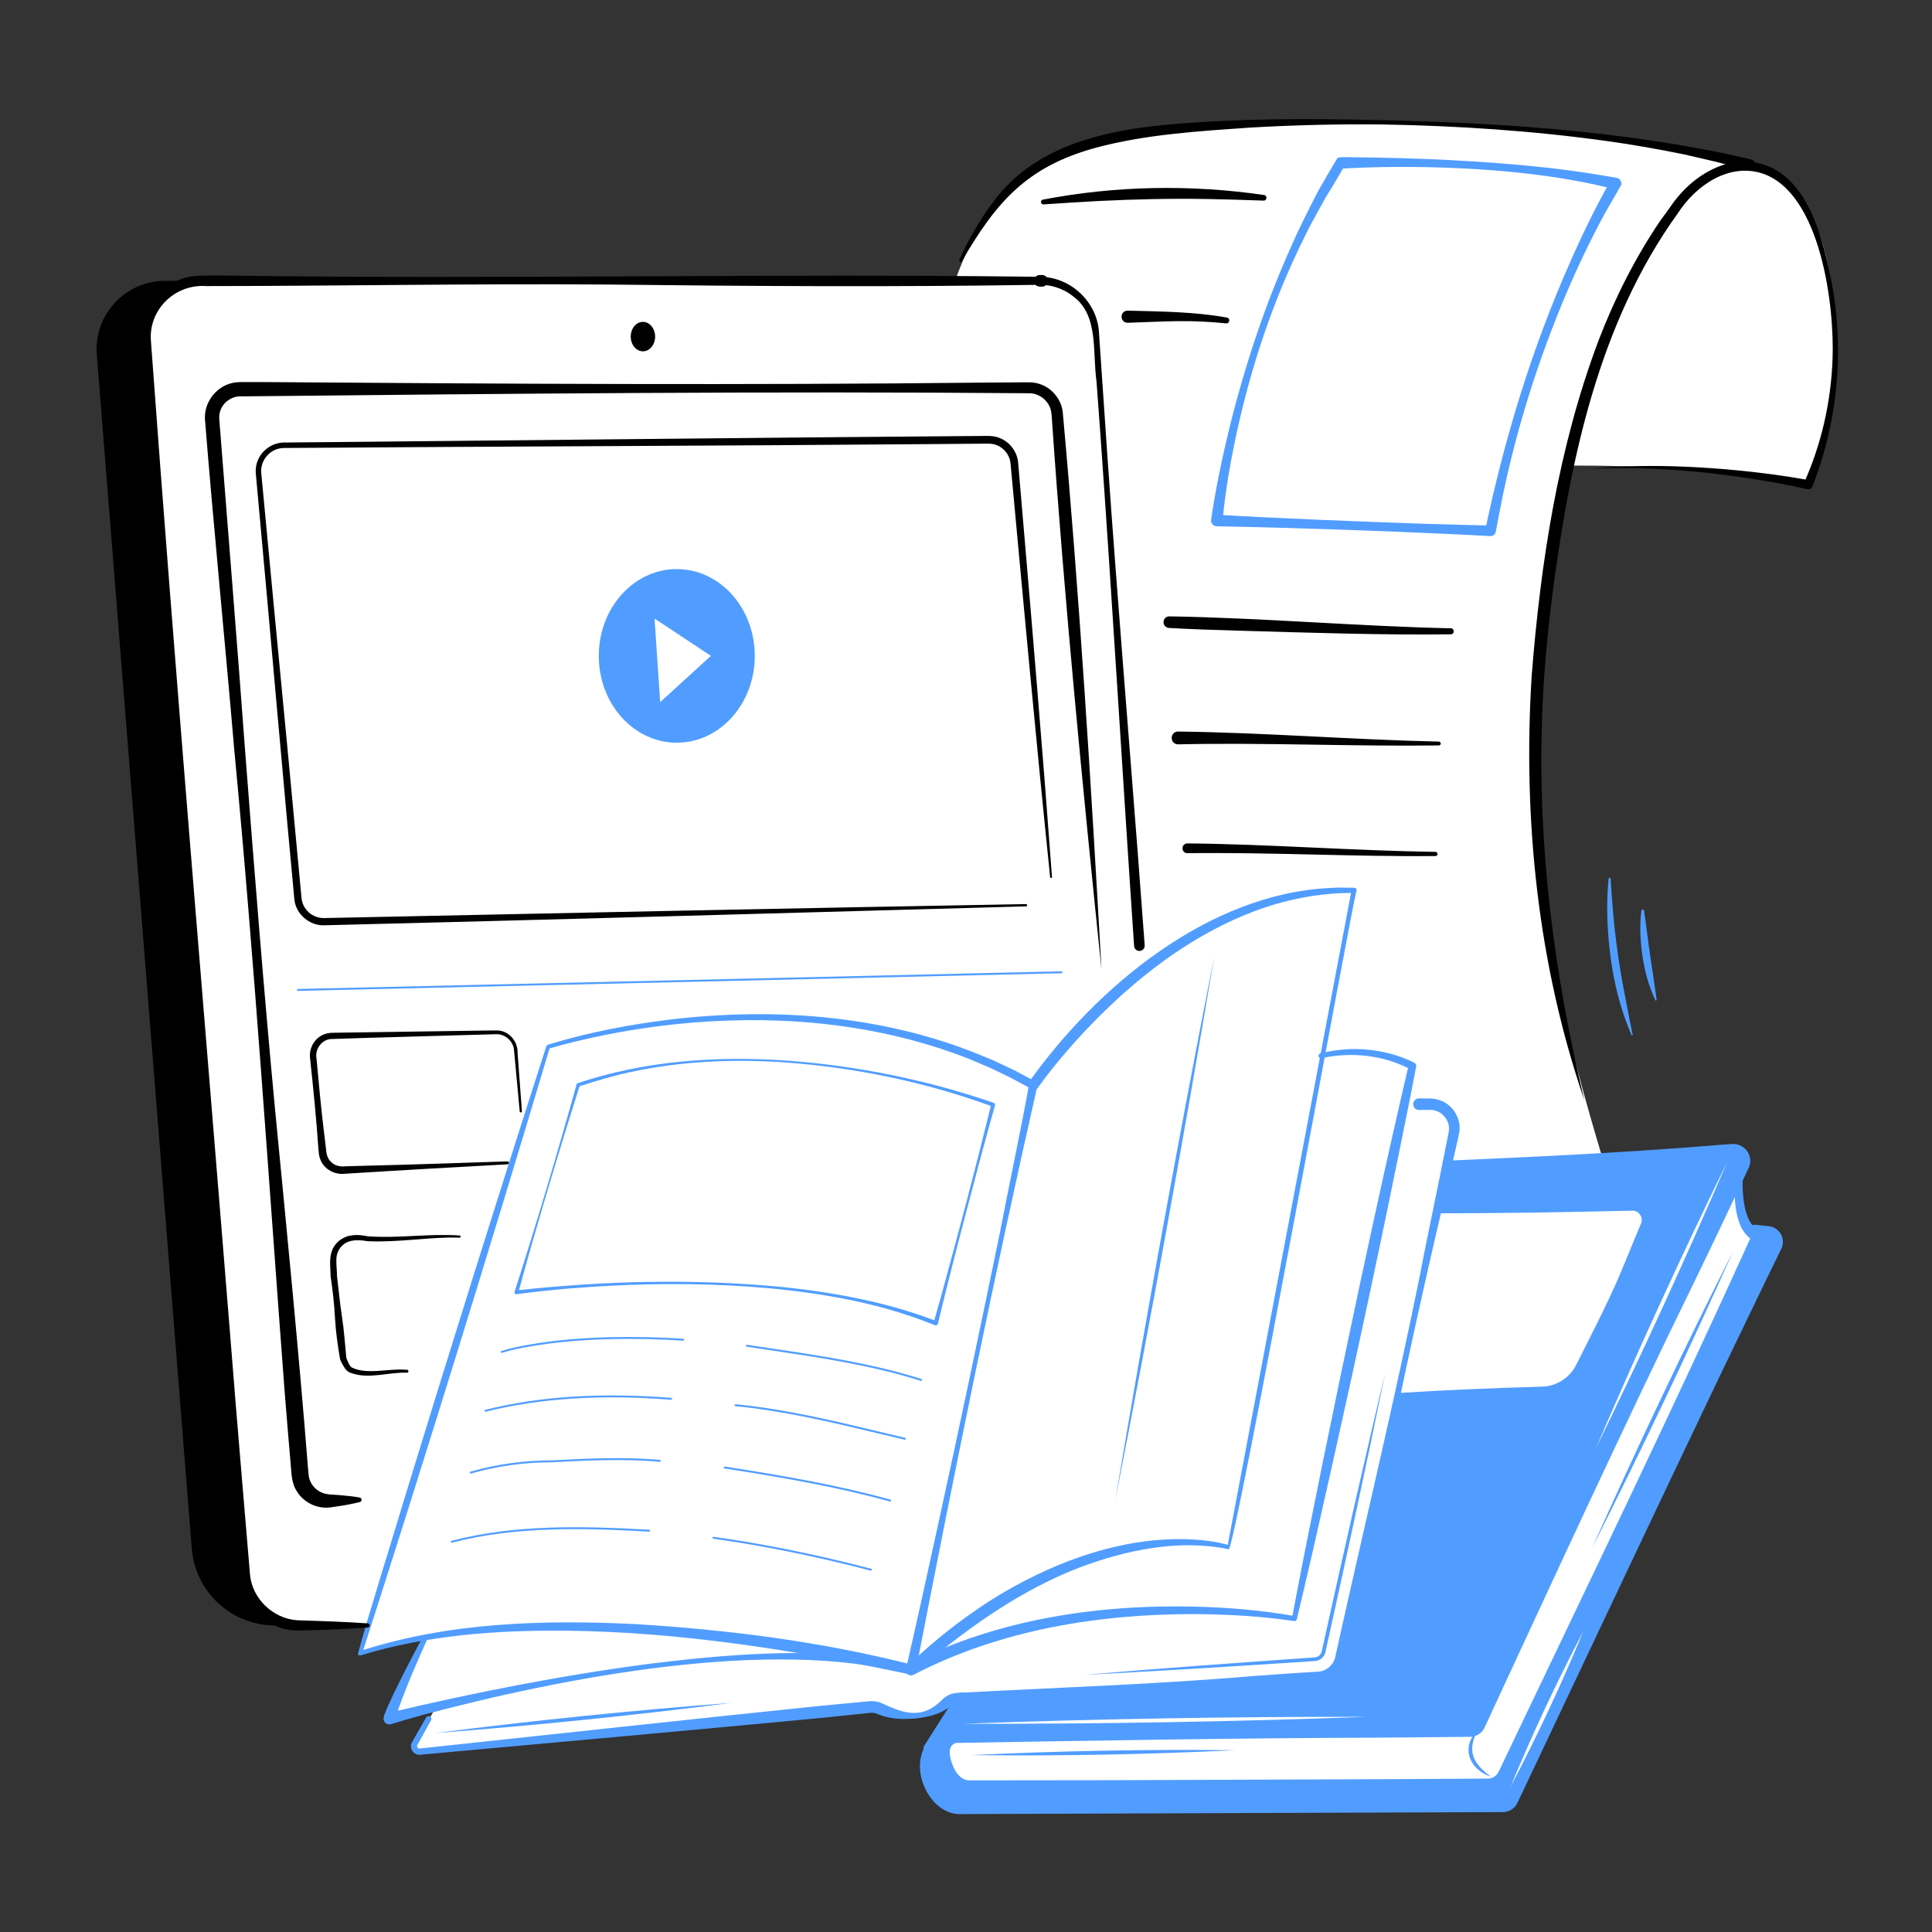 <?xml version="1.0" encoding="UTF-8"?>
<svg xmlns="http://www.w3.org/2000/svg" viewBox="0 0 1000 1000">
  <rect x="0" y="0" width="1000" height="1000" fill="#333333" stroke="none"/>
  <defs>
    <style>
      .cls-1 {
        fill: #519dff;
      }

      .cls-2 {
        fill: #fff;
      }
    </style>
  </defs>
  <g id="fill">
    <path class="cls-2" d="M811.24,241.01s85.92-1.18,123.59,11.77c0,0,22.89-34.92,13.47-103.45s-46.03-63.3-46.03-63.3c0,0-38.19-17.79-177.86-22.49s-174.72,17.26-174.72,17.26c0,0-35.05,6.8-55.45,64.87H104.5s-24.59,0-30.34,3.66c0,0-22.49,9.94-21.45,35.05l50.74,617.28s2.09,34,42.9,38.19l43.94,1.57-3.66,13.08,33.48-6.8-19.36,41.85,25.11-6.28-12.03,20.92,2.62,2.62,236.45-23.54s23.54,12.55,38.71-3.66h4.18l-12.55,24.59,8.37,23.54,291.38,4.71,137.06-291.38-14.12-4.71-4.71-9.94-2.09-13.08,5.23-13.08-4.71-6.28-70.1,5.75s-18.31-59.64-23.54-92.07c0,0-15.69-73.24-9.94-151.71s15.17-114.96,15.17-114.96Z"/>
  </g>
  <g id="Expanded_path" data-name="Expanded path">
    <g>
      <g>
        <path d="M904.74,88.33c-3.07-.8-13.66-3.9-16.34-4.54-4.71-1.09-11.82-2.75-16.56-3.84-12.71-2.59-27.39-5.23-40.27-6.96-38.08-5.31-77.19-7.89-115.63-8.56-22.58-.28-45.63.29-68.21,1.57-27.04,1.89-54.42,3.47-80.58,10.48-35.56,9.74-51.33,27.8-69.33,58.77-.2.34-.63.46-.97.26-.32-.18-.44-.58-.3-.91,4.61-10.47,10.4-20.54,17.28-29.75,27.17-37.32,77.86-40.13,120.05-42.32,17.96-.79,36.8-1.03,54.75-.8,68.34.87,137.18,3.93,204.29,17.75,0,0,13.43,3.05,13.43,3.05,3.83.98,2.6,6.9-1.61,5.78h0Z"/>
        <path d="M819.97,569.17c-24.02-70.1-31.78-145.34-27.19-219.15,4.64-59.03,13.73-118.36,34.7-173.98,8.28-21.57,18.95-42.77,31.94-61.9,1.33-1.87,3.66-4.98,4.94-6.78,6.41-9.56,15.44-17.62,26.37-21.59,7.42-2.66,15.79-2.81,23.27-.19,14.94,5.36,22.89,20.82,27.64,34.89,6.77,21.26,10.2,43.58,9.66,65.89-.57,22.35-5.02,44.59-13.18,65.42-.42,1.1-1.59,1.66-2.69,1.4-9.24-2.09-18.7-3.82-28.13-5.31-28.35-4.39-57.23-6.69-85.92-5.11,0,0,7.18-.6,7.18-.6,16.72-1.3,33.7-1.22,50.44-.27,19.28,1.12,38.39,3.21,57.44,6.65,0,0-2.69,1.4-2.69,1.4,8.98-19.94,13.92-41.77,14.76-63.66,1.15-27.75-6.01-85.92-35.99-96.4-17.57-5.85-34.76,6.09-44.06,20.48-41.07,56.96-55.75,127.83-64.81,196.25-2.74,21.64-4.87,44.04-5.51,65.84-2.28,66.18,6.35,132.44,21.84,196.72h0Z"/>
      </g>
      <path d="M539.4,148.38s-.09,0-.14,0c-.36-.02-.73-.03-1.09-.03-1.66,0-3-1.34-3-3s1.34-3,3-3h1.23c1.66,0,3,1.34,3,3,0,.82-.34,1.62-.93,2.19-.56.53-1.3.84-2.08.84Z"/>
      <g>
        <g>
          <path class="cls-1" d="M908.48,633.89c1.85.25,3.71.42,5.56.63,0,0,1.45.15,1.45.15.65.07,1.31.22,1.93.44,5.14,1.93,6.93,7.82,4,12.43-6.83,13.85-23.44,48.5-30.4,62.89-29.25,61.12-66.72,140.56-95.77,201.96,0,0-9.57,20.2-9.57,20.2,0,0-.3.63-.3.63-1.48,3.26-5.02,5.03-8.53,4.72-63.33.23-209.25.77-271.07,1,0,0-5.59.02-5.59.02,0,0-2.79.01-2.79.01-.48,0-.89.02-1.44-.01-11.25-.65-18.95-12.61-19.75-22.99-.42-6.27,1.57-13.74,7.51-16.93,1.98-1.12,4.2-1.73,6.47-1.82l5.65-.05c86.73-.33,178.63-1.66,265.31-3.09,1.23-.08,2.37-.85,2.88-1.99,0,0,.3-.63.3-.63l.6-1.26s2.39-5.05,2.39-5.05c40.67-84.71,84.36-177.93,123.08-263.21,0,0,9.36-20.06,9.36-20.06.33-.85.2-1.79-.3-2.57-.52-.78-1.35-1.24-2.28-1.26,0,0-5.42.18-5.42.18-46.44.73-93.26,2.97-139.59,5.55-.87.05-1.61-.61-1.67-1.48-.05-.88.63-1.63,1.51-1.67,46.35-2,93.19-4.3,139.46-8.15,0,0,2.79-.18,2.79-.18,0,0,1.39-.09,1.39-.09,6.69-.96,12.14,5.33,9.68,11.84-9.35,19.82-19.46,41.16-28.97,60.71-35.16,71.79-73.9,156.02-107.65,228.79-1.45,3.68-4.84,5.69-8.78,5.43,0,0-1.4.01-1.4.01-16.75.16-33.54.36-50.29.44-68.16.22-144.24,1.52-212.32,2.69,0,0-5.53.1-5.53.1-4.69.09-8.19,4.08-8.82,8.58-1.96,8.91,4.05,21.8,13.47,23.45,1.23.26,3.93.08,5.27.12,62.67-.28,209.35-.91,273.74-1.2,0,0,2.79-.01,2.79-.01,1.26.03,2.57,0,3.48-.96,40.91-83.81,86.72-179.39,126.6-263.66,0,0,9.5-20.23,9.5-20.23,0,0,1.17-2.54,1.17-2.54,0,0,.57-1.25.57-1.25.85-1.84-.25-4.28-2.24-4.73-2.56-.23-5.17-.07-7.74-.07-4.17-.06-3.76-6.17.31-5.77h0Z"/>
          <path class="cls-1" d="M493.31,902.91c-2.92,1.89-1.52,7.41-.3,10.48,1.4,3.79,3.84,7.43,7.9,8.09.33.03.4.05.66.03,0,0,73.16-.09,73.16-.09,56.7-.28,135.62-.38,192.05-.81,0,0,2.29-.01,2.29-.01,3.63.23,5.91-1.39,7.24-4.84,0,0,1.97-4.13,1.97-4.13,42.81-89.77,87.79-182.57,128.74-272.96,0,0,1.47,4.02,1.47,4.02-3.36-1.61-5.91-4.61-7.42-7.86-3.9-8.69-3.64-19.99-2.19-28.1.03-.94.82-1.68,1.77-1.65.9.03,1.61.76,1.65,1.65-.3,2.98-.41,6.08-.28,9.12.47,7.45,1.66,18.27,9.27,21.55,1.35.77,1.84,2.47,1.16,3.84-21.86,43.61-43.09,87.53-64.18,131.51-20.64,43.21-48.08,100.87-68.79,144.51-1.72,4.46-5.46,7.16-10.38,6.85,0,0-2.29.02-2.29.02-56.33.49-135.47,1.34-192.05,1.99,0,0-73.16.98-73.16.98,0,0,.23-.01.23-.01-.4.03-.54.02-.86.01-6.47-.26-11.39-6.08-13.38-11.65-2.35-6.09-3.94-14.43,3.7-18.22,3.83-1.23,5.66,4.26,2.02,5.65h0Z"/>
          <path class="cls-1" d="M481.01,908.05c-.55,0-1.11-.15-1.61-.47-1.4-.89-1.81-2.74-.92-4.14l16.54-26.02c.89-1.4,2.74-1.81,4.14-.92,1.4.89,1.81,2.74.92,4.14l-16.54,26.02c-.57.9-1.54,1.39-2.54,1.39Z"/>
          <path class="cls-1" d="M744.04,625.25c32.85-1.78,66.33-3.01,99.24-4.01.37.02,1.44-.08,1.83-.04,6.96-.12,12.11,7.44,9.36,13.86-.53,1.26-1.46,3.06-2.05,4.31-6.93,13.66-14.07,27.54-19.95,41.67-3.47,8.21-7.18,17.34-10.62,25.62-3.4,9.93-13.12,17-23.63,17-24.63.55-49.27.87-73.92.55-.89-.01-1.6-.74-1.59-1.63.01-.85.68-1.53,1.51-1.59,24.6-1.59,49.22-2.54,73.85-3.27,6.81-.1,13.2-3.83,16.79-9.53,1.44-2.37,4.81-9.49,6.16-12.06,5.55-11,11.11-22,16.07-33.29,4.15-9.44,8.12-19.84,12.22-29.33,1.47-3.02-.89-6.94-4.27-6.87-.96,0-2.95.06-3.94.08-32.15.76-64.87,1.3-97.01,1.3-1.66.01-1.95-2.61-.07-2.77h0Z"/>
          <path class="cls-1" d="M498.56,878.04l-15.67,23.14s5.97-2.99,20.9-2.24l259.69-1.87,136.62-289.21s9.7-14.18-5.97-14.18l-144.05,8.21-5.22,24.63,97.03-2.24s14.93-.75,7.46,14.18l-33.59,72.4s-2.99,10.45-21.64,10.45l-70.9,2.24-31.35,143.3-193.31,11.2Z"/>
          <path class="cls-2" d="M894.12,601.14c-21.38,49.83-44.23,99.67-68.05,148.38,21.37-49.83,44.24-99.66,68.05-148.38h0Z"/>
          <path class="cls-2" d="M498.56,892.22c69.12-2.52,139.03-3.73,208.2-3.57-69.12,2.53-139.03,3.72-208.2,3.57h0Z"/>
          <path class="cls-1" d="M490.45,896.77s-13.71,7.11-10.66,23.87c0,0,3.55,17.26,22.85,16.25l274.7-1.02s5.59,0,7.62-6.09l135.07-283.33s5.08-10.16-11.17-10.66c0,0,2.03,2.54-3.05,12.19l-127.45,267.08s-1.02,7.11-16.25,7.11l-258.96,3.05s-17.77.51-12.69-28.43Z"/>
          <path class="cls-2" d="M819.48,844.47c-11.28,27.31-23.81,54.09-37.57,80.23,11.27-27.31,23.82-54.08,37.57-80.23h0Z"/>
        </g>
        <g>
          <path class="cls-1" d="M282.92,541.12c.66-.42,1.65-.65,2.38-.89,20.05-6.05,40.71-9.96,61.49-12.51,53.58-6.37,109.38-2.39,159.71,17.98,0,0,7.53,3.11,7.53,3.11,0,0,7.37,3.46,7.37,3.46,0,0,3.68,1.74,3.68,1.74l3.6,1.91,7.2,3.82c.86.46,1.28,1.44,1.06,2.35-22.74,100.07-43.38,201.9-62.9,302.59-.26,1.44-1.72,2.36-3.14,1.97-58.45-12.34-117.95-21.93-177.82-22.61-35.78-.32-72.06,2.27-106.42,12.78-.59.19-1.23-.14-1.42-.73,5.38-20.12,17.87-59.51,23.8-79.52,22.89-74.86,49.81-160.84,73.88-235.45h0ZM284.46,542.62c-30.58,102.48-64.34,211.76-97.07,313.47,0,0-1.42-1.4-1.42-1.4,46.07-15.04,95.27-16.4,143.28-14.04,48.08,2.96,96.19,9.07,142.9,21.02,0,0-3.14,1.97-3.14,1.97,5.73-25.11,11.28-50.27,16.75-75.43,10.79-49.34,21.79-101.56,31.99-151.18,4.23-22.26,10.99-53.8,14.9-75.82,0,0,1.07,2.36,1.06,2.35-4.1-2.18-10.01-5.57-14.17-7.46,0,0-7.22-3.47-7.22-3.47-2.59-1.07-8.59-3.66-11.07-4.68-38.67-15.17-80.64-20.99-122.05-19.77-31.95.87-64.41,5.85-94.75,14.45h0Z"/>
          <path class="cls-1" d="M532.54,560.12c35.21-49.44,92.77-97.35,155.64-100.51,1.58-.07,4.71-.29,6.37-.18,0,0,6.37.07,6.37.07.7,0,1.28.56,1.28,1.27-1.32,1.11-62.96,341.91-66.22,341.11-25.89-5.34-52.96.36-77.36,9.5-12.2,4.71-24.17,10.84-35.37,17.59-14.51,8.81-28.23,18.97-41.32,29.76-2.89,2.47-5.78,4.95-8.7,7.39-1.1.91-2.73.76-3.64-.33-.87-1.05-.77-2.59.19-3.52,15.2-14.67,32.17-27.71,50.4-38.47,28.28-16.34,60.44-27.86,93.45-27.13,7.78.26,15.45,1,22.97,3.25.02,0-1.33.8-1.33.8,0,0,64.32-340.13,64.32-340.13,0,0,1.25,1.55,1.25,1.55-3.74.13-8.82.08-12.47.54-5.92.44-12.66,1.51-18.45,2.84-4.04.86-8.1,1.97-12.04,3.14-2.23.8-6.76,2.18-8.82,3.05-30.2,11.46-56.66,31.1-79.47,53.74-11.74,11.68-22.91,24.33-32.54,37.74-2.07,2.97-6.49,0-4.51-3.05h0Z"/>
          <path class="cls-1" d="M683.39,545.26c12.09-3.17,24.85-2.97,36.89.29,4.01,1.12,7.92,2.61,11.67,4.46.8.37,1.21,1.23,1.05,2.05-3.85,20.64-10.18,50.87-14.44,71.8-12.15,58.77-25.61,120.03-38.97,178.58-2.78,11.87-5.48,23.75-8.33,35.6-.13.69-.81,1.15-1.5,1.01-16.63-2.47-33.59-3.43-50.42-3.6-50.23-.17-101.56,8.05-146.43,31.39-1.47.77-3.29.2-4.05-1.27-.77-1.47-.19-3.29,1.29-4.05,45.85-23.46,98.23-31.22,149.26-29.91,17.03.5,33.99,1.87,50.82,4.9,0,0-1.5,1-1.5,1,2.23-11.98,4.62-23.93,6.93-35.9,11.71-58.92,24.45-120.3,37.34-178.92,4.53-20.84,11.3-50.8,16.11-71.32,0,0,1.03,2.17,1.03,2.17-10.46-5.57-22.48-7.96-34.31-7.4-3.97.19-8.02.67-11.79,1.61-1.62.39-2.23-2.02-.65-2.47h0Z"/>
          <path class="cls-1" d="M470.96,866.63c-71.51-19.51-180.77,1.94-252.26,21.06-5.48,1.5-10.97,3.06-16.35,4.74-1.55.48-3.2-.38-3.69-1.93-.38-1.03.16-2.45.42-3.24.51-1.46,1.13-2.85,1.73-4.23,4.01-8.88,8.45-17.52,12.92-26.16,1.81-3.45,3.56-6.84,5.55-10.3.81-1.35,2.84-.26,2.19,1.15-6.04,13.49-12.12,27.26-16.77,41.31-.11.4-.19.8-.19.91,0,0-3.79-3.27-3.79-3.27,44.46-10.57,89.33-19.4,134.64-25.4,39.66-4.89,80.02-8.35,119.81-2.82,5.72.83,11.48,2.02,17.04,3.25,3.09.73,2.43,5.69-1.24,4.93h0Z"/>
          <path class="cls-1" d="M223.11,890.37s-6.12,11.12-6.12,11.12c0,0-.77,1.39-.77,1.39,0,0-.19.35-.19.35-.47.76.2,1.88,1.11,1.79,0,0,.1,0,.1,0,0,0,.2-.02.2-.02,0,0,.39-.04.39-.04,0,0,.79-.08.79-.08,0,0,3.16-.34,3.16-.34,56.92-6.06,144.62-15.64,201.97-21.5,0,0,25.27-2.4,25.27-2.4,2.19-.33,4.73-.13,6.84.72,5.71,2.51,11.65,5.53,18.06,5.21,4.61-.08,8.73-2.27,12.04-5.19.47-.46,1.12-1.1,1.56-1.51,2.07-2.14,4.96-3.5,7.95-3.62,51.23-2.79,102.52-4.39,153.66-8.77,9.68-.74,23.55-1.69,33.23-2.26,4.69-.28,8.46-4.11,9.03-8.75,14.57-65.95,30.62-132.05,43.93-198.3,1.38-7.9,11.2-54.96,12.53-62.23,0,0,1.26-6.22,1.26-6.22,0,0,.63-3.11.63-3.11.13-.57.14-.9.21-1.33.74-5.64-4.17-11.08-9.9-10.8-1.03-.02-4.37.06-5.55.05-4.05-.06-3.95-5.95,0-6,0,0,3.17.03,3.17.03,0,0,1.59.01,1.59.01,0,0,.79,0,.79,0,2.89.05,5.86.81,8.31,2.39,4.97,3.12,7.88,9.18,6.99,14.99-.47,2.72-1.83,8.27-2.45,11.07-1.44,7.03-12.41,53.59-14.2,61.87-7.39,32.43-14.7,66.76-21.3,99.29-6.88,33.72-13.46,67.49-20.65,101.14-1.46,6.45-7.4,11.45-14.01,11.79-9.69.62-23.54,1.2-33.3,1.64-50.77,1.6-101.38,5.9-152.05,9.12-1.61.03-3.4.2-4.82,1.01-1.77,1.01-3.49,2.45-5.4,3.23-3.8,1.86-8.05,2.7-12.21,3.27-4.71.45-9.51.58-14.19-.27-2.62-.42-5.12-1.38-7.6-2.33-1.29-.38-1.95-.29-3.56-.13,0,0-25.25,2.61-25.25,2.61-57.48,5.45-145.08,13.4-202.26,18.56,0,0-3.16.29-3.16.29,0,0-.79.07-.79.07,0,0-.4.04-.4.04-.99.12-2.02-.05-2.89-.58-2-1.16-2.79-3.93-1.58-5.95,0,0,.2-.34.2-.34l.79-1.38s6.29-11.02,6.29-11.02c.4-.7,1.29-.94,1.99-.54.69.4.94,1.27.55,1.97h0Z"/>
          <path class="cls-1" d="M225.39,897.02c50.7-6.51,102.12-11.77,153.09-15.61-50.7,6.53-102.12,11.76-153.09,15.61h0Z"/>
          <path class="cls-1" d="M560.52,866.94c38.86-3.31,80.95-6.37,119.85-9.07,1.81-.06,3.36-1.35,3.75-3.08,0,0,.46-2.08.46-2.08,10.36-46.84,21.3-95.59,32.46-142.29-9.57,47.07-20.19,95.86-30.55,142.71,0,0-.48,2.11-.48,2.11-.55,2.52-2.98,4.48-5.51,4.53,0,0-17.13,1.11-17.13,1.11-32.94,2.16-69.88,4.39-102.84,6.05h0Z"/>
        </g>
      </g>
      <path class="cls-1" d="M502.63,908.45c45.49-2.21,91.05-3.07,136.59-2.54-45.49,2.23-91.05,3.06-136.59,2.54h0Z"/>
      <path class="cls-1" d="M897.17,647.45c-23.07,51.66-47.62,103.34-73.12,153.85,23.06-51.67,47.63-103.34,73.12-153.85h0Z"/>
      <path class="cls-1" d="M765.15,895.24c-6.21,10.62-2.83,17.67,6.6,24.37-11.48-3.67-15.94-15.67-6.6-24.37h0Z"/>
      <path class="cls-1" d="M299.99,562.21c-8.09,25.33-16.87,54.55-24.22,80.07-2.2,7.78-5.48,19.18-7.54,26.92,0,0-1.09-1.28-1.09-1.28,45.52-4.98,91.58-6.18,137.2-1.83,18.21,1.87,36.45,4.73,54.18,9.33,8.88,2.33,17.66,5.09,26.25,8.43,0,0-1.53.77-1.53.77,0,0,3.98-14.07,3.98-14.07,8.76-31.92,18.02-66.91,25.86-99,0,0,.62,1.19.6,1.19-34.1-12.52-70.21-20.05-106.45-22.77-27.2-1.97-54.77-.77-81.46,5.04-8.59,1.87-17.45,4.54-25.79,7.21h0ZM298.55,560.82c34.83-11.82,72.26-14.38,108.77-11.86,36.43,2.69,72.57,9.98,107.12,21.91.47.19.72.7.59,1.18-2.03,7.03-5.82,21.15-7.75,28.19-5.8,21.74-12.95,48.8-18.37,70.74,0,0-3.45,14.21-3.45,14.21-.16.61-.79.98-1.4.81-8.47-3.44-17.16-6.36-25.99-8.83-26.46-7.2-53.83-10.46-81.19-11.85-27.4-1.33-54.88-.63-82.21,1.6-9.1.79-18.21,1.73-27.24,2.97-.69.12-1.35-.59-1.09-1.28,11.24-34.91,22.38-72.42,32.23-107.8h0Z"/>
      <path class="cls-1" d="M628.56,494.62c-15.72,93.83-32.93,188.46-51.28,281.81,15.71-93.84,32.94-188.46,51.28-281.81h0Z"/>
      <g>
        <path class="cls-1" d="M476.74,714.73s-.1,0-.15-.02c-25.58-8.08-52.54-12.07-78.6-15.94-3.85-.57-7.68-1.14-11.49-1.72-.27-.04-.46-.3-.42-.57.04-.27.3-.46.57-.42,3.81.58,7.64,1.15,11.49,1.72,26.11,3.87,53.1,7.87,78.76,15.97.26.08.41.36.33.63-.07.21-.26.35-.48.35Z"/>
        <path class="cls-1" d="M259.67,700.25c-.21,0-.41-.14-.48-.35-.08-.26.06-.54.33-.63,4.8-1.53,9.87-2.48,14.23-3.26,12.75-2.26,26.78-3.53,42.89-3.9,11.74-.27,24.19,0,37,.81.28.02.49.25.47.53-.02.27-.22.51-.53.47-12.78-.8-25.2-1.08-36.91-.81-16.05.37-30.03,1.64-42.74,3.89-4.33.77-9.36,1.71-14.1,3.22-.05.02-.1.02-.15.02Z"/>
        <path class="cls-1" d="M468.36,745.19s-.08,0-.11-.01c-4.51-1.06-9.02-2.14-13.55-3.22-24.08-5.76-48.98-11.72-74.05-14.12-.27-.03-.48-.27-.45-.55.03-.28.28-.47.55-.45,25.14,2.41,50.08,8.38,74.19,14.15,4.52,1.08,9.04,2.16,13.54,3.22.27.06.44.33.37.6-.05.23-.26.39-.49.39Z"/>
        <path class="cls-1" d="M251.29,730.72c-.22,0-.43-.15-.49-.38-.07-.27.1-.54.36-.61,27.92-7.01,60.31-9.1,96.25-6.2.28.02.48.26.46.54-.02.28-.27.48-.54.46-35.84-2.89-68.11-.81-95.93,6.17-.04,0-.08.01-.12.01Z"/>
        <path class="cls-1" d="M460.74,777.18s-.09,0-.13-.02c-26.65-7.31-53.48-12.11-85.58-17.08-.27-.04-.46-.3-.42-.57s.3-.46.57-.42c32.13,4.97,59,9.78,85.69,17.1.27.07.42.35.35.61-.06.22-.26.37-.48.37Z"/>
        <path class="cls-1" d="M243.67,762.71c-.22,0-.42-.14-.48-.36-.08-.27.08-.54.34-.62,13.24-3.82,27.66-5.83,41.72-5.83,17.57-.92,37.51-1.97,56.3-.25.27.03.48.27.45.54s-.28.46-.54.45c-18.71-1.72-38.62-.67-56.18.25-13.99,0-28.32,2-41.47,5.8-.05.01-.09.02-.14.02Z"/>
        <path class="cls-1" d="M450.84,812.98s-.08,0-.13-.02c-6.66-1.73-13.34-3.38-19.86-4.91-21.11-4.93-41.84-8.84-61.62-11.61-.27-.04-.46-.29-.43-.56.04-.27.3-.45.56-.43,19.8,2.77,40.56,6.68,61.71,11.62,6.53,1.53,13.22,3.18,19.88,4.92.27.07.43.34.36.61-.06.22-.26.37-.48.37Z"/>
        <path class="cls-1" d="M233.77,798.51c-.22,0-.42-.15-.48-.37-.07-.27.09-.54.36-.61,33.4-8.71,68.91-7.61,102.41-5.75.28.02.49.25.47.53s-.23.51-.53.47c-33.43-1.86-68.85-2.95-102.11,5.72-.04.01-.08.02-.13.02Z"/>
      </g>
      <g>
        <path d="M155.23,841.34h-12.84c-22.56,0-41.33-17.35-43.13-39.84L50.11,183.59c-1.63-20.61,14.65-38.23,35.31-38.23h19.07c-17,0-30.37,14.49-29.02,31.43l50.73,637.74c1.2,15.14,13.84,26.82,29.03,26.82Z"/>
        <path d="M190.36,842.41c-12.18.83-24.53,1.34-36.73,1.54-15.68-.18-29.55-13.47-30.55-29.15-2.51-32.75-6.17-83.41-8.87-116.33-13.49-171.49-26.6-350.1-41.38-521.43-1.64-16.4,11.04-32.22,27.44-34.13,4.05-.49,14.4-.24,18.65-.26,138.24,1.97,276.55-1.11,414.8.57,0,0,3.05.03,3.05.03,0,0,1.53.02,1.53.02,16.13.03,30.13,13.5,30.58,29.67,2.48,36.88,5.71,84.57,8.58,121.7,4.91,64.88,10.29,129.73,15.03,194.62.11,1.51-1.03,2.83-2.54,2.94-1.52.11-2.84-1.03-2.94-2.55-6.01-88.67-11.31-179.08-17.66-267.82,0,0-1.79-24.33-1.79-24.33-2.18-15.71,1.18-34.45-12.15-44.15-5.24-4.22-11.96-6.24-18.65-5.92-74.16,1.15-148.51.71-222.65-.16-69.12-.52-138.27.76-207.4.8-16.16-1.15-29.97,12.26-28.58,28.54,12.48,171.5,27.79,349.97,41.57,521.41,2.58,33.11,6.94,83.91,9.7,116.94,1.09,12.47,11.99,22.91,24.48,23.68,11.86.41,24.7.76,36.47,1.62.59.04,1.03.55.99,1.14-.04.54-.47.95-.99.99h0Z"/>
        <ellipse cx="332.78" cy="174.22" rx="6.31" ry="7.62"/>
        <path d="M570.04,500.96c-9.71-93.98-19.09-189.94-25.59-284.19-.09-1.59-.19-3.07-.55-4.58-1.24-4.73-5.71-8.4-10.62-8.64-135.54-1.14-271.48.23-407.04,1.6,0,0-1.3,0-1.3,0,0,0-.65,0-.65,0-4.71.03-9.18,3.39-10.4,7.96-.87,2.07-.09,6.74.01,8.98,3.62,46.1,9.48,118.83,12.89,165.51,4.68,60.81,9.8,125.54,15.53,186.11,5.93,61.27,12.22,124.71,17.09,185.98.15,1.67.27,3.67.45,4.64.68,3.68,3.27,6.81,6.8,8.28,2.78,1.18,6.06.95,9.06,1.26,3.47.29,6.95.64,10.43,1.24.66.11,1.1.74.99,1.39-.08.49-.45.85-.89.97-5.13,1.28-10.26,2.08-15.47,2.78-6.49.79-13.31-2.37-16.9-7.99-2.4-3.22-3.03-8.28-3.21-11.85-1.14-13.79-2.38-27.57-3.44-41.36-8.26-109.68-15.52-221.43-25.98-331-4.15-49.07-11.29-121.95-15.12-170.55-.8-8.78,5.48-17.4,14.12-19.26,1.9-.47,4.02-.49,5.97-.47,0,0,10.38,0,10.38,0,124.4.92,249.16,1.64,373.52.26,0,0,20.75-.14,20.75-.14,1.85,0,3.99-.05,5.83.47,7.12,1.6,12.78,8,13.41,15.3,8.63,94.98,14.62,192.06,19.97,287.29h0Z"/>
        <path d="M543.56,454.06c-7.3-70.61-14-143.8-20.53-214.46-.47-4.07-3.32-7.73-7.14-9.2-2.78-1.13-5.75-.69-8.72-.74-5.69.01-22.72.2-28.73.23-95.57.82-230.66,1.23-325.63,1.95,0,0-4.79.03-4.79.03-.39,0-.82,0-1.18.02,0,0-1.07.06-1.07.06-6.69.69-11.55,7.15-10.46,13.81,3.62,38.89,9.83,103.54,13.62,143.02,0,0,7.16,76.24,7.16,76.24.29,2.73,1.63,5.32,3.67,7.16,2.16,1.99,5.06,3.04,7.99,3.01.22,0,1.51-.04,1.8-.04,1.29-.06,5.77-.1,7.18-.15,98.49-2.08,255.47-5.34,354.31-7.04.32,0,.59.25.6.57,0,.32-.25.59-.57.6-103.01,2.88-260.64,7.32-363.22,9.8-7.64.3-14.8-5.82-15.49-13.47,0,0-3.54-38.19-3.54-38.19-2.22-24.1-8.04-89.51-10.27-114.47-1.56-17.49-4.49-49.55-6.06-66.77-.08-.76-.12-1.67-.13-2.55,0,0,.09-1.32.09-1.32.85-7.73,7.81-13.5,15.55-13.11,2.53-.08,20.87-.15,23.94-.22,94.82-.87,230.51-2.39,325.63-3.09,0,0,9.58-.07,9.58-.07,3.38,0,6.98-.34,10.21,1.02,5.17,1.98,9.01,6.94,9.6,12.44,4.45,51.67,9.05,105.93,13.16,157.55,1.05,12.44,3.36,44.54,4.39,57.3.02.26-.17.48-.43.5-.25.02-.48-.17-.5-.42h0Z"/>
        <g>
          <ellipse class="cls-1" cx="350.3" cy="339.49" rx="40.37" ry="44.94"/>
          <polygon class="cls-2" points="367.96 339.48 338.8 320.17 341.71 363.41 367.96 339.48"/>
        </g>
        <path class="cls-1" d="M154.18,512.89c-.27,0-.49-.22-.5-.49,0-.28.21-.5.49-.51l395.3-9.14c.3.04.5.21.51.49,0,.28-.21.5-.49.51l-395.3,9.14h-.01Z"/>
        <path d="M262.75,602.64c-27.93,1.54-55.95,3.1-83.88,4.87-5.57.74-11.26-2.23-13.17-7.66-.63-1.6-.75-3.43-.88-5.08-1.08-15.44-2.62-31.12-4.27-46.48-.93-5.37,2.13-11.09,7.32-12.96,1.61-.65,3.41-.79,5.13-.78,11.83-.18,43.77-.64,56-.82,0,0,18.67-.27,18.67-.27l9.36-.12c6.21-.03,11.07,5.52,10.87,11.59,0,0,.17,2.33.17,2.33.44,5.9,1.61,21.82,2.06,27.93.02.31-.21.58-.52.6-.31.02-.57-.2-.6-.51-.58-6.17-2.03-21.92-2.59-27.88-.14-1.27-.27-3.36-.46-4.57-.68-4.24-4.66-7.61-8.95-7.53,0,0-9.3.25-9.3.25-21.8.69-55.02,1.47-76.79,2.27-4.76.62-8.02,5.5-7.08,10.15,1.16,12.39,2.22,24.79,3.76,37.15,0,0,1.11,9.27,1.11,9.27.16,2.67.7,5.32,2.79,7.14,1.9,1.88,4.62,2.41,7.21,2.15,0,0,9.33-.27,9.33-.27,24.89-.57,49.77-1.49,74.65-2.28.42-.01.77.32.78.74.01.41-.31.76-.72.78h0Z"/>
        <path d="M210.62,710.52c-9.39-.43-19.4,3.5-28.79.19,0,0-.59-.21-.59-.21-1.19-.41-2.15-1.44-2.77-2.31-1.05-1.68-1.89-3.13-2.46-4.68-1.2-7.09-2.22-14.21-2.62-21.38-.36-7.15-1.19-14.25-2.24-21.32-.04-4.04-.88-8.76.51-12.94,1.39-4.51,5.57-7.79,10.2-8.4,2.7-.53,6.65,0,8.48.43,7.83.57,15.74.24,23.67-.17,7.92-.4,15.92-.79,23.89-.24.31.02.54.29.52.6-.02.3-.28.53-.58.52-7.9-.28-15.79.44-23.71,1.04-7.92.61-15.9,1.16-23.94.79-2.65-.47-5.35-.73-7.86-.25-5.12.81-8.36,5.11-8.23,10.24-.05,2.56.32,5.25.34,8.15.76,5.97,1.51,14.41,2.6,21.17,1.08,7.08,1.54,14.21,2.24,21.32,0,0-.16-.52-.16-.52.94,2,1.36,3.97,2.89,5.21,3.18,1.59,6.75,1.95,10.4,1.93,5.95-.05,12.07-1.19,18.31-.69.96.07.9,1.57-.1,1.52h0Z"/>
      </g>
      <path class="cls-1" d="M692.31,81.74c1.85-.64,4.05-.32,5.91-.37,34.38.3,68.84,1.75,103.03,5.47,11.94,1.34,23.8,3.13,35.65,5.23,1.62.35,2.64,1.96,2.28,3.57-3.96,7.08-8.37,14.19-12.12,21.58-5.42,10.5-10.69,21.48-15.33,32.36-15.67,36.52-27.74,74.92-35.29,113.94,0,0-2.23,11.73-2.23,11.73-.24,1.36-1.47,2.33-2.81,2.24,0,0-17.7-.93-17.7-.93-39.05-1.82-84.94-3.45-123.98-4.16-1.73-.03-3.08-1.58-2.87-3.3,2.35-16.21,5.89-32.8,9.75-48.68,7.98-31.94,18.48-63.53,32.04-93.55,3.8-8.89,9.19-19.24,13.57-27.89,3.22-5.58,6.73-11.78,10.11-17.26h0ZM695.31,86.94c-2.72,4.66-5.82,9.96-8.74,14.57-1.98,3.43-6.87,12.45-8.85,16.08,0,0-5.4,11.01-5.4,11.01-17.61,36.95-29.46,76.58-36.37,116.89-1.27,8.02-2.49,16.18-3.14,24.23,0,0-2.87-3.3-2.87-3.3,32.37,1.94,73.68,3.51,106.23,4.65,8.82.25,26.61.79,35.43.93,0,0-2.81,2.25-2.81,2.24,9.88-47.12,24.01-93.44,43.45-137.52,6.49-14.78,13.44-29.22,21.45-43.31,0,0,1.89,4.52,1.89,4.51-23.01-5.87-46.68-8.74-70.36-10.31-22.25-1.36-44.6-1.64-66.87-.56-.7.02-2.64.17-3.33.2-.31.02-.06.02.02-.04.11-.05.21-.16.27-.29h0Z"/>
      <path d="M539.79,103.33c37.61-7.23,76.64-7.92,114.53-2.39,1.73.28,1.56,2.94-.28,2.89-9.53-.32-19.02-.65-28.52-.81-18.91-.34-38.03.07-56.92,1.02-9.49.49-18.97,1.13-28.49,1.75-1.48.09-1.85-2.14-.33-2.46h0Z"/>
      <path d="M583.75,160.79c17.02.45,34.43.54,51.28,3.58,1.89.34,1.53,3.18-.41,3.01-8.44-.88-16.88-1.27-25.33-1.15-8.46.11-16.98.58-25.55.84-4.27-.02-4.28-6.27,0-6.28h0Z"/>
      <path d="M605.22,319.03c47.88.76,97.92,5.16,145.75,6.18,1.94.07,2.05,3.03-.02,3.11-35.15.45-74.16-.85-109.48-1.88-12.15-.35-24.29-.71-36.42-1.42-3.8-.31-3.72-5.88.18-6h0Z"/>
      <path d="M609.81,378.64c45.16.56,90.01,4.23,134.96,5.21.55.01.98.47.97,1.02-.01.54-.45.97-.98.97-45.04.56-90.08-1.56-134.92-.57-4.43-.03-4.53-6.54-.04-6.64h0Z"/>
      <path d="M614.59,436.54c42.94.42,85.63,3.78,128.4,4.39.6,0,1.08.5,1.07,1.1,0,.59-.49,1.06-1.07,1.07-42.86.36-85.68-2.04-128.38-1.49-3.34-.03-3.42-5,0-5.07h0Z"/>
    </g>
    <g>
      <path class="cls-1" d="M833.66,454.84c.71,11.87,1.68,23.82,3.27,35.58,2,15.2,5.18,30.13,8.12,45.21.07.31-.42.48-.54.17-8.32-18.93-11.76-39.79-12.55-60.36-.19-6.88-.05-13.78.65-20.62.06-.6,1.02-.64,1.06.02h0Z"/>
      <path class="cls-1" d="M850.94,471.3c1.2,7.73,2.01,15.4,3.16,23.1.96,6.85,2.53,16.31,3.35,23.12.05.37-.5.54-.65.19-5.03-10.78-7.3-22.7-7.74-34.54-.12-3.95,0-7.92.53-11.85.1-.76,1.24-.78,1.35-.02h0Z"/>
    </g>
  </g>
</svg>